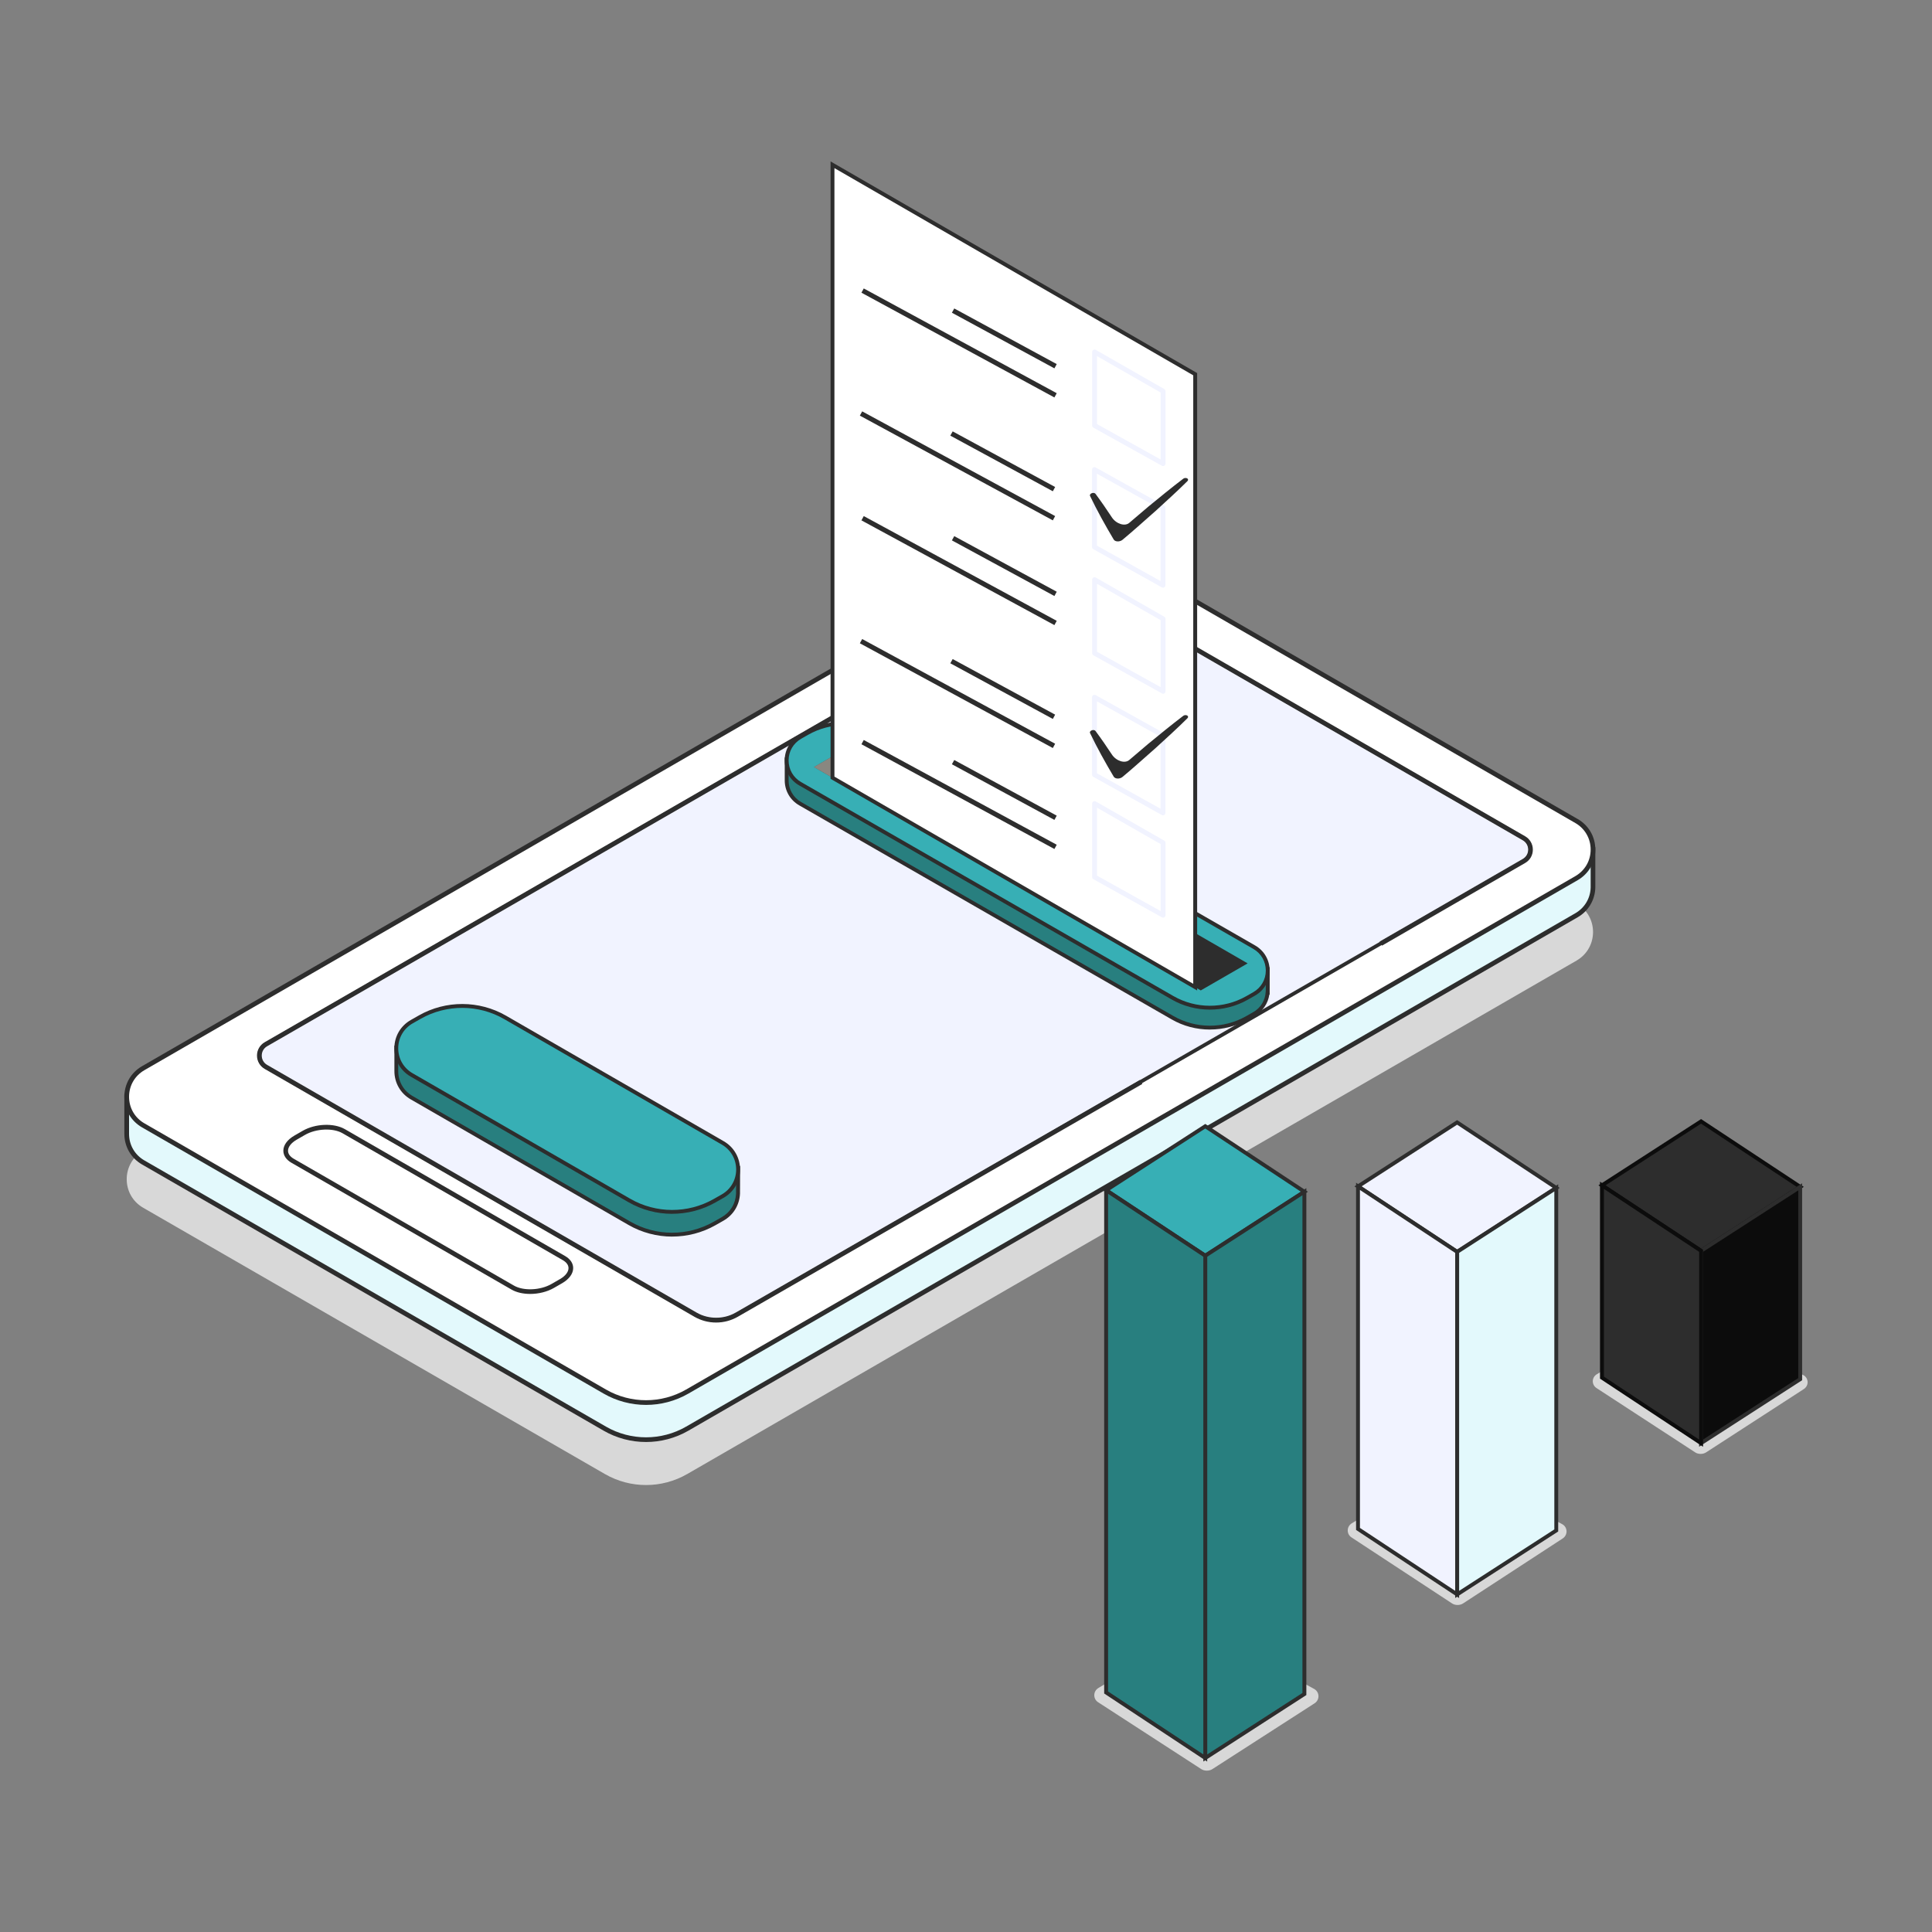 <?xml version="1.0" encoding="UTF-8"?>
<svg xmlns="http://www.w3.org/2000/svg" viewBox="0 0 500 500">
  <rect x="0" y="0" width="500" height="500" fill="#808080" stroke="none"/>
  <defs>
    <style>
      .cls-1 {
        fill: none;
      }

      .cls-2 {
        fill: #f1f3ff;
      }

      .cls-3 {
        fill: #37afb5;
      }

      .cls-4 {
        fill: #287f7f;
      }

      .cls-5 {
        fill: #e3f9fc;
      }

      .cls-6 {
        isolation: isolate;
      }

      .cls-7 {
        fill: #d8d8d8;
      }

      .cls-8 {
        fill: #fff;
      }

      .cls-9 {
        fill: #0c0c0c;
      }

      .cls-10 {
        fill: #2d2d2d;
      }

      .cls-11 {
        fill: #c7c3b8;
        mix-blend-mode: multiply;
        opacity: .6;
      }
    </style>
  </defs>
  <g class="cls-6">
    <g id="Layer_1" data-name="Layer 1">
      <rect class="cls-1" width="500" height="500"/>
      <g>
        <g>
          <g>
            <path class="cls-7" d="M408,233.82l-119.47-68.9c-6.6-3.81-14.73-3.81-21.34,0L37.06,297.79c-5.69,3.29-5.69,11.5,0,14.78l119.47,68.9c6.6,3.81,14.73,3.81,21.34,0l230.14-132.87c5.69-3.29,5.69-11.5,0-14.78Z"/>
            <g>
              <path class="cls-5" d="M408,222.08l-119.47-68.9c-6.6-3.81-14.73-3.81-21.34,0L37.06,286.05s-.03.02-.05.03l-4.22-2.78v10.12c0,2.88,1.42,5.77,4.27,7.41l119.47,68.9c6.6,3.81,14.73,3.81,21.34,0l230.14-132.87c2.77-1.6,4.19-4.36,4.26-7.16v-10.24l-4.09,2.74c-.06-.04-.11-.08-.18-.12Z"/>
              <path class="cls-10" d="M412.55,218.93c-.19-.11-.44-.1-.62.03l-3.76,2.52-119.33-68.82c-6.77-3.91-15.17-3.91-21.94,0L37.03,285.38l-3.91-2.58c-.19-.12-.42-.13-.62-.03-.2.11-.32.31-.32.53v10.12c0,3.31,1.7,6.28,4.57,7.94l119.47,68.9c3.38,1.95,7.18,2.93,10.97,2.93s7.59-.98,10.97-2.93l230.14-132.87c2.78-1.6,4.48-4.47,4.57-7.69v-10.24c0-.22-.12-.43-.32-.53ZM36.7,285.56h0s0,0,0,0ZM411.66,229.69c-.07,2.78-1.55,5.26-3.96,6.65l-230.14,132.87c-6.39,3.69-14.34,3.69-20.73,0l-119.47-68.9c-2.49-1.44-3.97-4.01-3.96-6.89v-9l3.28,2.16c.19.13.49.1.68-.01l230.14-132.87c6.39-3.69,14.34-3.69,20.73,0l119.51,68.93s.11.07.12.08c.2.12.45.12.65-.01l3.15-2.11v9.09Z"/>
              <path class="cls-8" d="M408,212.48l-119.47-68.9c-6.6-3.81-14.73-3.81-21.34,0L37.06,276.45c-5.69,3.29-5.69,11.5,0,14.78l119.47,68.9c6.6,3.81,14.73,3.81,21.34,0l230.14-132.87c5.69-3.29,5.69-11.5,0-14.78Z"/>
              <g>
                <path class="cls-2" d="M394.39,216.94l-111.19-64.12c-1.62-.94-3.46-1.43-5.33-1.43s-3.71.49-5.33,1.43l-203.72,117.42c-2.26,1.31-2.26,4.57,0,5.87l111.18,64.12c1.62.93,3.46,1.43,5.34,1.43s3.71-.49,5.33-1.43l203.73-117.42c2.26-1.31,2.26-4.56,0-5.86Z"/>
                <path class="cls-10" d="M185.33,342.14c-1.95,0-3.88-.52-5.58-1.49l-111.18-64.12c-1.21-.7-1.94-1.95-1.94-3.35s.72-2.66,1.94-3.36l203.72-117.42c3.38-1.95,7.77-1.95,11.15,0l111.19,64.12c1.21.7,1.93,1.95,1.93,3.35,0,1.4-.72,2.65-1.93,3.35l-203.73,117.42c-1.69.98-3.62,1.49-5.58,1.49ZM277.87,151.87c-1.79,0-3.55.47-5.09,1.37l-203.72,117.42c-.91.53-1.45,1.47-1.46,2.52,0,1.05.54,1.99,1.45,2.52l111.18,64.12c3.09,1.78,7.1,1.78,10.19,0l203.73-117.42c.91-.53,1.45-1.47,1.45-2.52,0-1.05-.54-1.99-1.45-2.51l-111.19-64.12c-1.55-.89-3.31-1.37-5.09-1.37Z"/>
              </g>
              <path class="cls-10" d="M394.69,216.42l-111.19-64.12c-3.42-1.98-7.85-1.98-11.27,0l-203.72,117.42c-1.25.72-2,2.02-2,3.46s.75,2.74,2,3.46l111.18,64.12c1.71.99,3.66,1.51,5.64,1.51s3.93-.52,5.64-1.51l104.66-60.23-.6-1.05-104.66,60.23c-3.06,1.76-7.01,1.76-10.06,0l-111.18-64.12c-.87-.5-1.39-1.4-1.39-2.41s.52-1.91,1.39-2.41l203.72-117.42c3.05-1.76,7.01-1.77,10.06,0l111.19,64.12c.87.5,1.39,1.4,1.39,2.41s-.52,1.9-1.39,2.41l-37.05,21.39.61,1.05,37.05-21.39c1.25-.72,1.99-2.01,1.99-3.45s-.75-2.74-1.99-3.46Z"/>
              <path class="cls-10" d="M408.3,211.96l-119.47-68.9c-6.77-3.91-15.17-3.91-21.94,0L36.75,275.93c-2.86,1.65-4.57,4.61-4.57,7.92s1.71,6.26,4.57,7.91l119.47,68.9c3.38,1.95,7.18,2.93,10.97,2.93s7.59-.98,10.97-2.93l230.14-132.87c2.86-1.65,4.57-4.61,4.57-7.92s-1.71-6.26-4.57-7.92ZM407.7,226.74l-230.14,132.87c-6.39,3.69-14.34,3.69-20.73,0l-119.47-68.9c-2.48-1.43-3.96-4-3.96-6.87s1.48-5.43,3.96-6.87l230.14-132.87c3.2-1.84,6.78-2.77,10.37-2.77s7.17.92,10.36,2.77l119.47,68.9c2.48,1.43,3.96,4,3.96,6.87s-1.48,5.43-3.96,6.87Z"/>
              <path class="cls-10" d="M146.25,325.06l-56.98-32.83c-2.86-1.65-7.67-1.46-10.95.43l-2.15,1.24c-1.8,1.04-2.84,2.46-2.84,3.9,0,1.23.74,2.34,2.09,3.12l56.98,32.83c1.31.75,3.02,1.12,4.81,1.12,2.13,0,4.36-.53,6.14-1.55l2.15-1.24c1.8-1.04,2.83-2.46,2.84-3.9,0-1.23-.74-2.34-2.09-3.12ZM144.9,331.04l-2.15,1.24c-2.89,1.67-7.26,1.86-9.74.43l-56.98-32.82c-.97-.56-1.49-1.28-1.49-2.07,0-.99.81-2.04,2.23-2.86l2.15-1.24c2.89-1.67,7.26-1.86,9.74-.43l56.98,32.83c.97.56,1.49,1.28,1.49,2.07,0,.99-.81,2.04-2.23,2.85Z"/>
            </g>
          </g>
          <g>
            <g>
              <path class="cls-4" d="M191.03,302.13l-8.02-2.79-52.31-30.16c-6.81-3.93-15.2-3.96-22.04-.07l-2.08,1.18c-.82.46-1.5,1.05-2.07,1.7l-1.96-.68v5.84c-.02,2.7,1.3,5.41,3.98,6.95l56.34,32.49c6.81,3.93,15.2,3.96,22.04.07l2.08-1.18c2.56-1.45,3.88-3.97,4-6.54l.02-6.8Z"/>
              <path class="cls-10" d="M173.97,320.03c-3.92,0-7.84-1.01-11.33-3.02l-56.34-32.49c-2.67-1.54-4.25-4.3-4.23-7.39v-6.54l2.31.81c.59-.62,1.25-1.14,1.97-1.55l2.08-1.18c6.96-3.95,15.6-3.92,22.53.07l52.31,30.16,8.27,2.87-.03,7.16c-.14,2.94-1.73,5.53-4.26,6.97l-2.08,1.18c-3.46,1.96-7.33,2.94-11.2,2.94ZM103.06,272.01v5.13c-.02,2.72,1.37,5.16,3.72,6.51l56.34,32.49c6.63,3.83,14.88,3.85,21.54.07l2.08-1.18c2.26-1.28,3.63-3.51,3.75-6.12l.02-6.42-7.68-2.68-52.39-30.2c-6.63-3.82-14.88-3.85-21.54-.07l-2.08,1.18c-.72.41-1.37.94-1.94,1.59l-.22.25-1.61-.56Z"/>
            </g>
            <g>
              <path class="cls-3" d="M162.88,310.69l-56.34-32.49c-5.33-3.07-5.3-10.77.05-13.8l2.08-1.18c6.84-3.88,15.22-3.85,22.04.07l56.34,32.49c5.33,3.07,5.3,10.77-.05,13.8l-2.08,1.18c-6.84,3.88-15.22,3.85-22.04-.07Z"/>
              <path class="cls-10" d="M173.96,314.14c-3.92,0-7.84-1.01-11.33-3.02l-56.34-32.49c-2.66-1.53-4.24-4.28-4.23-7.35,0-3.07,1.61-5.81,4.28-7.32l2.08-1.18c6.96-3.95,15.6-3.92,22.53.07l56.34,32.49c2.66,1.53,4.24,4.28,4.23,7.35,0,3.07-1.61,5.81-4.28,7.32l-2.08,1.18c-3.46,1.96-7.33,2.94-11.2,2.94ZM163.13,310.25c6.63,3.82,14.89,3.85,21.54.07l2.08-1.18c2.35-1.33,3.76-3.75,3.77-6.45,0-2.7-1.38-5.13-3.73-6.48l-56.34-32.49c-6.63-3.82-14.88-3.85-21.54-.07l-2.08,1.18c-2.35,1.33-3.76,3.75-3.77,6.45,0,2.71,1.38,5.13,3.73,6.48l56.34,32.49Z"/>
            </g>
          </g>
          <g>
            <g>
              <path class="cls-4" d="M328.08,250.7l-11.27-4.88-88.56-50.9c-5.97-3.44-13.32-3.47-19.31-.06l-1.83,1.04c-.76.43-1.39.98-1.9,1.59l-1.62-.7v5.12c-.02,2.36,1.14,4.73,3.49,6.08l96.34,55.37c5.97,3.44,13.32,3.47,19.31.07l1.83-1.04c2.24-1.27,3.4-3.48,3.51-5.73h.02s0-5.96,0-5.96Z"/>
              <path class="cls-10" d="M313.13,266.45c-3.45,0-6.9-.88-9.96-2.66l-96.34-55.37c-2.36-1.36-3.76-3.8-3.74-6.52v-5.88l1.99.86c.53-.57,1.13-1.05,1.79-1.43l1.83-1.04c6.12-3.48,13.71-3.45,19.81.07l88.56,50.9,11.52,4.98v7.08l-.09-.04c-.33,2.28-1.67,4.26-3.69,5.41l-1.83,1.04c-3.04,1.73-6.45,2.59-9.85,2.59ZM204.09,197.55v4.36c-.02,2.36,1.19,4.47,3.23,5.65l96.34,55.37c5.79,3.34,13,3.37,18.82.06l1.83-1.04c1.96-1.11,3.15-3.05,3.25-5.32l.02-.42v-5.18l-10.96-4.75-88.61-50.92c-5.79-3.34-13-3.37-18.82-.06l-1.83,1.04c-.66.37-1.26.87-1.77,1.48l-.24.29-1.27-.55Z"/>
            </g>
            <g>
              <path class="cls-3" d="M303.41,258.2l-96.34-55.37c-4.67-2.69-4.65-9.44.04-12.1l1.83-1.04c6-3.4,13.34-3.38,19.31.07l96.34,55.37c4.67,2.69,4.64,9.44-.04,12.1l-1.83,1.04c-5.99,3.4-13.34,3.38-19.31-.07Z"/>
              <path class="cls-10" d="M313.13,261.29c-3.45,0-6.9-.88-9.97-2.66l-96.34-55.37c-2.35-1.35-3.75-3.78-3.74-6.5,0-2.71,1.42-5.13,3.78-6.47l1.83-1.04c6.13-3.47,13.72-3.45,19.81.07l96.34,55.37c2.35,1.36,3.75,3.78,3.74,6.5,0,2.71-1.42,5.13-3.78,6.47l-1.83,1.04c-3.04,1.73-6.44,2.59-9.85,2.59ZM218.54,187.68c-3.23,0-6.46.82-9.35,2.46l-1.83,1.04c-2.04,1.16-3.27,3.25-3.27,5.6,0,2.35,1.2,4.45,3.24,5.62l96.34,55.37c5.79,3.34,13,3.36,18.82.06l1.83-1.04c2.04-1.16,3.27-3.25,3.27-5.6,0-2.35-1.2-4.45-3.24-5.62l-96.34-55.37c-2.91-1.68-6.19-2.52-9.46-2.52Z"/>
            </g>
          </g>
          <g>
            <g>
              <polygon class="cls-10" points="210.65 198.51 310.76 256.32 322.89 249.32 222.78 191.51 210.65 198.51"/>
              <polygon class="cls-11" points="222.78 191.51 222.83 205.54 210.65 198.51 222.78 191.51"/>
            </g>
            <g>
              <g>
                <polygon class="cls-8" points="309.32 96.84 309.32 255.47 215.45 201.28 215.45 42.64 309.32 96.84"/>
                <path class="cls-10" d="M309.82,256.34l-.75-.44-94.12-54.34V41.77l.75.44,94.12,54.34v159.8ZM215.95,200.99l92.86,53.62V97.13l-92.86-53.62v157.48Z"/>
              </g>
              <polygon class="cls-10" points="272.88 102.86 273.48 101.76 223.54 74.65 222.94 75.75 272.88 102.86"/>
              <polygon class="cls-10" points="272.88 95.33 273.48 94.23 246.96 79.83 246.35 80.93 272.88 95.33"/>
              <polygon class="cls-10" points="272.47 134.67 273.07 133.56 223.13 106.46 222.53 107.56 272.47 134.67"/>
              <polygon class="cls-10" points="272.47 127.14 273.07 126.04 246.55 111.64 245.94 112.74 272.47 127.14"/>
              <path class="cls-2" d="M300.7,120.54l-17.73-9.86c-.2-.11-.32-.32-.32-.55v-19.04c0-.22.12-.43.31-.54.19-.11.43-.11.63,0l17.73,10.14c.19.11.31.32.31.54v18.76c0,.22-.12.43-.31.54-.1.06-.21.09-.32.09s-.21-.03-.31-.08ZM283.9,92.17v17.58l16.47,9.16v-17.33l-16.47-9.42Z"/>
              <path class="cls-2" d="M300.67,152l-17.73-9.88c-.2-.11-.32-.32-.32-.55v-20.05c0-.22.12-.43.31-.54.19-.11.43-.11.63,0l17.73,9.86c.2.11.32.32.32.55v20.07c0,.22-.12.43-.31.54-.1.06-.21.09-.32.09s-.21-.03-.31-.08ZM283.88,122.59v18.61l16.47,9.18v-18.63l-16.47-9.16Z"/>
              <polygon class="cls-10" points="272.88 161.78 273.48 160.67 223.54 133.56 222.94 134.67 272.88 161.78"/>
              <polygon class="cls-10" points="272.88 154.25 273.48 153.14 246.96 138.75 246.35 139.85 272.88 154.25"/>
              <polygon class="cls-10" points="272.47 193.59 273.07 192.48 223.13 165.38 222.53 166.48 272.47 193.59"/>
              <polygon class="cls-10" points="272.47 186.06 273.07 184.95 246.55 170.56 245.94 171.66 272.47 186.06"/>
              <path class="cls-2" d="M300.7,179.45l-17.73-9.86c-.2-.11-.32-.32-.32-.55v-19.03c0-.22.12-.43.31-.54.19-.11.43-.11.63,0l17.73,10.14c.19.11.31.32.31.55v18.76c0,.22-.12.43-.31.54-.1.06-.21.09-.32.09s-.21-.03-.31-.08ZM283.9,151.09v17.58l16.47,9.16v-17.33l-16.47-9.42Z"/>
              <polygon class="cls-10" points="272.88 219.72 273.48 218.62 223.54 191.51 222.94 192.61 272.88 219.72"/>
              <polygon class="cls-10" points="272.88 212.19 273.48 211.09 246.96 196.69 246.35 197.79 272.88 212.19"/>
              <path class="cls-2" d="M300.7,237.4l-17.73-9.86c-.2-.11-.32-.32-.32-.55v-19.03c0-.22.12-.43.31-.54.19-.11.43-.11.63,0l17.73,10.14c.19.11.31.32.31.54v18.76c0,.22-.12.43-.31.54-.1.06-.21.09-.32.09s-.21-.03-.31-.08ZM283.9,209.03v17.58l16.47,9.17v-17.33l-16.47-9.42Z"/>
              <path class="cls-2" d="M300.67,210.92l-17.73-9.88c-.2-.11-.32-.32-.32-.55v-20.05c0-.22.12-.43.31-.54.19-.11.43-.11.63,0l17.73,9.86c.2.11.32.32.32.55v20.07c0,.22-.12.43-.31.54-.1.06-.21.09-.32.09s-.21-.03-.31-.08ZM283.88,181.51v18.61l16.47,9.18v-18.63l-16.47-9.16Z"/>
              <path class="cls-10" d="M306.2,123.91c-3.11,2.36-6.07,4.8-9.04,7.23-1.63,1.4-3.28,2.79-4.91,4.18-1.14.98-3.38.27-4.5-1.43-1.35-2.05-2.75-4.09-4.24-6.09-.16-.22-.55-.3-.92-.18-.4.13-.62.46-.49.72,1.84,3.84,3.92,7.58,6.12,11.28.07.12.18.22.32.31.55.32,1.42.21,1.95-.22,2.98-2.47,5.75-5.01,8.61-7.51,2.78-2.54,5.57-5.07,8.21-7.69.23-.23.22-.52-.04-.69-.29-.19-.77-.15-1.07.08Z"/>
              <path class="cls-10" d="M306.2,185.28c-3.11,2.36-6.07,4.8-9.04,7.23-1.63,1.4-3.28,2.79-4.91,4.18-1.14.98-3.38.27-4.5-1.43-1.35-2.05-2.75-4.09-4.24-6.09-.16-.22-.55-.3-.92-.18-.4.13-.62.46-.49.72,1.84,3.84,3.92,7.58,6.12,11.28.07.12.18.22.32.31.55.32,1.42.21,1.95-.22,2.98-2.47,5.75-5.01,8.61-7.51,2.78-2.54,5.57-5.07,8.21-7.69.23-.23.22-.52-.04-.69-.29-.19-.77-.15-1.07.08Z"/>
            </g>
          </g>
        </g>
        <g>
          <path class="cls-7" d="M340.21,437.15l-28.17-15.29c-.41-.26-.91-.4-1.44-.4s-1.02.14-1.44.39l-24.89,15c-.67.4-1.07,1.1-1.07,1.86,0,.75.37,1.44,1.01,1.84l26.67,17.29c.41.26.91.4,1.44.4s1.02-.13,1.43-.39l26.39-16.99c.67-.4,1.07-1.1,1.08-1.86,0-.75-.37-1.44-1.01-1.84Z"/>
          <path class="cls-7" d="M404.43,394.53l-27.5-15.12c-.4-.26-.88-.39-1.4-.39s-.99.13-1.4.38l-24.29,14.83c-.65.4-1.04,1.09-1.05,1.84,0,.74.36,1.42.99,1.82l26.03,17.09c.4.26.89.39,1.4.39s.99-.13,1.4-.38l25.76-16.8c.65-.4,1.04-1.09,1.05-1.84,0-.74-.36-1.42-.99-1.82Z"/>
          <path class="cls-7" d="M466.84,355.96l-27-14.74c-.39-.25-.87-.38-1.38-.38s-.98.13-1.37.37l-23.85,14.45c-.64.39-1.02,1.06-1.03,1.79,0,.72.36,1.39.97,1.78l25.56,16.66c.39.25.87.38,1.38.38s.97-.13,1.37-.37l25.29-16.38c.64-.39,1.02-1.06,1.03-1.79,0-.72-.36-1.39-.97-1.78Z"/>
          <g>
            <g>
              <polygon class="cls-10" points="414.58 306.76 440.24 323.71 465.89 307.15 440.24 290.2 414.58 306.76"/>
              <path class="cls-9" d="M440.23,324.31l-.27-.18-26.29-17.37,26.57-17.15.27.18,26.3,17.37-26.57,17.15ZM415.5,306.77l24.74,16.35,24.73-15.97-24.74-16.35-24.73,15.97Z"/>
            </g>
            <g>
              <polygon class="cls-9" points="440.24 373.49 465.89 356.93 465.89 307.15 440.24 323.71 440.24 373.49"/>
              <path class="cls-10" d="M439.73,374.41v-50.97l26.66-17.21v50.97l-26.66,17.21ZM440.74,323.98v48.58l24.65-15.91v-48.58l-24.65,15.91Z"/>
            </g>
            <g>
              <polygon class="cls-10" points="414.58 356.54 440.24 373.49 440.24 323.71 414.58 306.76 414.58 356.54"/>
              <path class="cls-9" d="M440.74,374.42l-26.66-17.62v-50.98l26.66,17.61v50.98ZM415.09,356.27l24.65,16.29v-48.58l-24.65-16.29v48.57Z"/>
            </g>
          </g>
          <g>
            <g>
              <polygon class="cls-3" points="286.27 308.03 311.92 324.98 337.57 308.42 311.92 291.46 286.27 308.03"/>
              <path class="cls-10" d="M311.92,325.57l-.27-.18-26.29-17.37,26.57-17.15.27.18,26.29,17.38-26.57,17.15ZM287.19,308.03l24.74,16.35,24.73-15.97-24.74-16.35-24.73,15.97Z"/>
            </g>
            <g>
              <polygon class="cls-4" points="311.92 454.97 337.57 438.41 337.57 308.42 311.92 324.98 311.92 454.97"/>
              <path class="cls-10" d="M311.42,455.89v-131.19l26.66-17.21v131.19l-26.66,17.21ZM312.42,325.25v128.8l24.65-15.91v-128.8l-24.65,15.91Z"/>
            </g>
            <g>
              <polygon class="cls-4" points="286.27 438.02 311.92 454.97 311.92 324.98 286.27 308.03 286.27 438.02"/>
              <path class="cls-10" d="M312.42,455.9l-26.66-17.62v-131.19l26.66,17.61v131.2ZM286.77,437.75l24.65,16.29v-128.79l-24.65-16.29v128.79Z"/>
            </g>
          </g>
          <g>
            <g>
              <polygon class="cls-2" points="351.45 307.03 377.1 323.98 402.76 307.42 377.1 290.47 351.45 307.03"/>
              <path class="cls-10" d="M377.1,324.58l-.27-.18-26.3-17.37,26.57-17.15.27.18,26.29,17.37-26.57,17.15ZM352.37,307.03l24.74,16.35,24.73-15.97-24.74-16.34-24.73,15.96Z"/>
            </g>
            <g>
              <polygon class="cls-5" points="377.1 412.64 402.76 396.08 402.76 307.42 377.1 323.98 377.1 412.64"/>
              <path class="cls-10" d="M376.6,413.56v-89.86l26.66-17.21v89.86l-26.66,17.21ZM377.61,324.25v87.47l24.65-15.91v-87.47l-24.65,15.91Z"/>
            </g>
            <g>
              <polygon class="cls-2" points="351.45 395.69 377.1 412.64 377.1 323.98 351.45 307.03 351.45 395.69"/>
              <path class="cls-10" d="M377.61,413.57l-26.66-17.62v-89.86l26.66,17.61v89.87ZM351.95,395.42l24.65,16.29v-87.46l-24.65-16.29v87.46Z"/>
            </g>
          </g>
        </g>
      </g>
    </g>
  </g>
</svg>